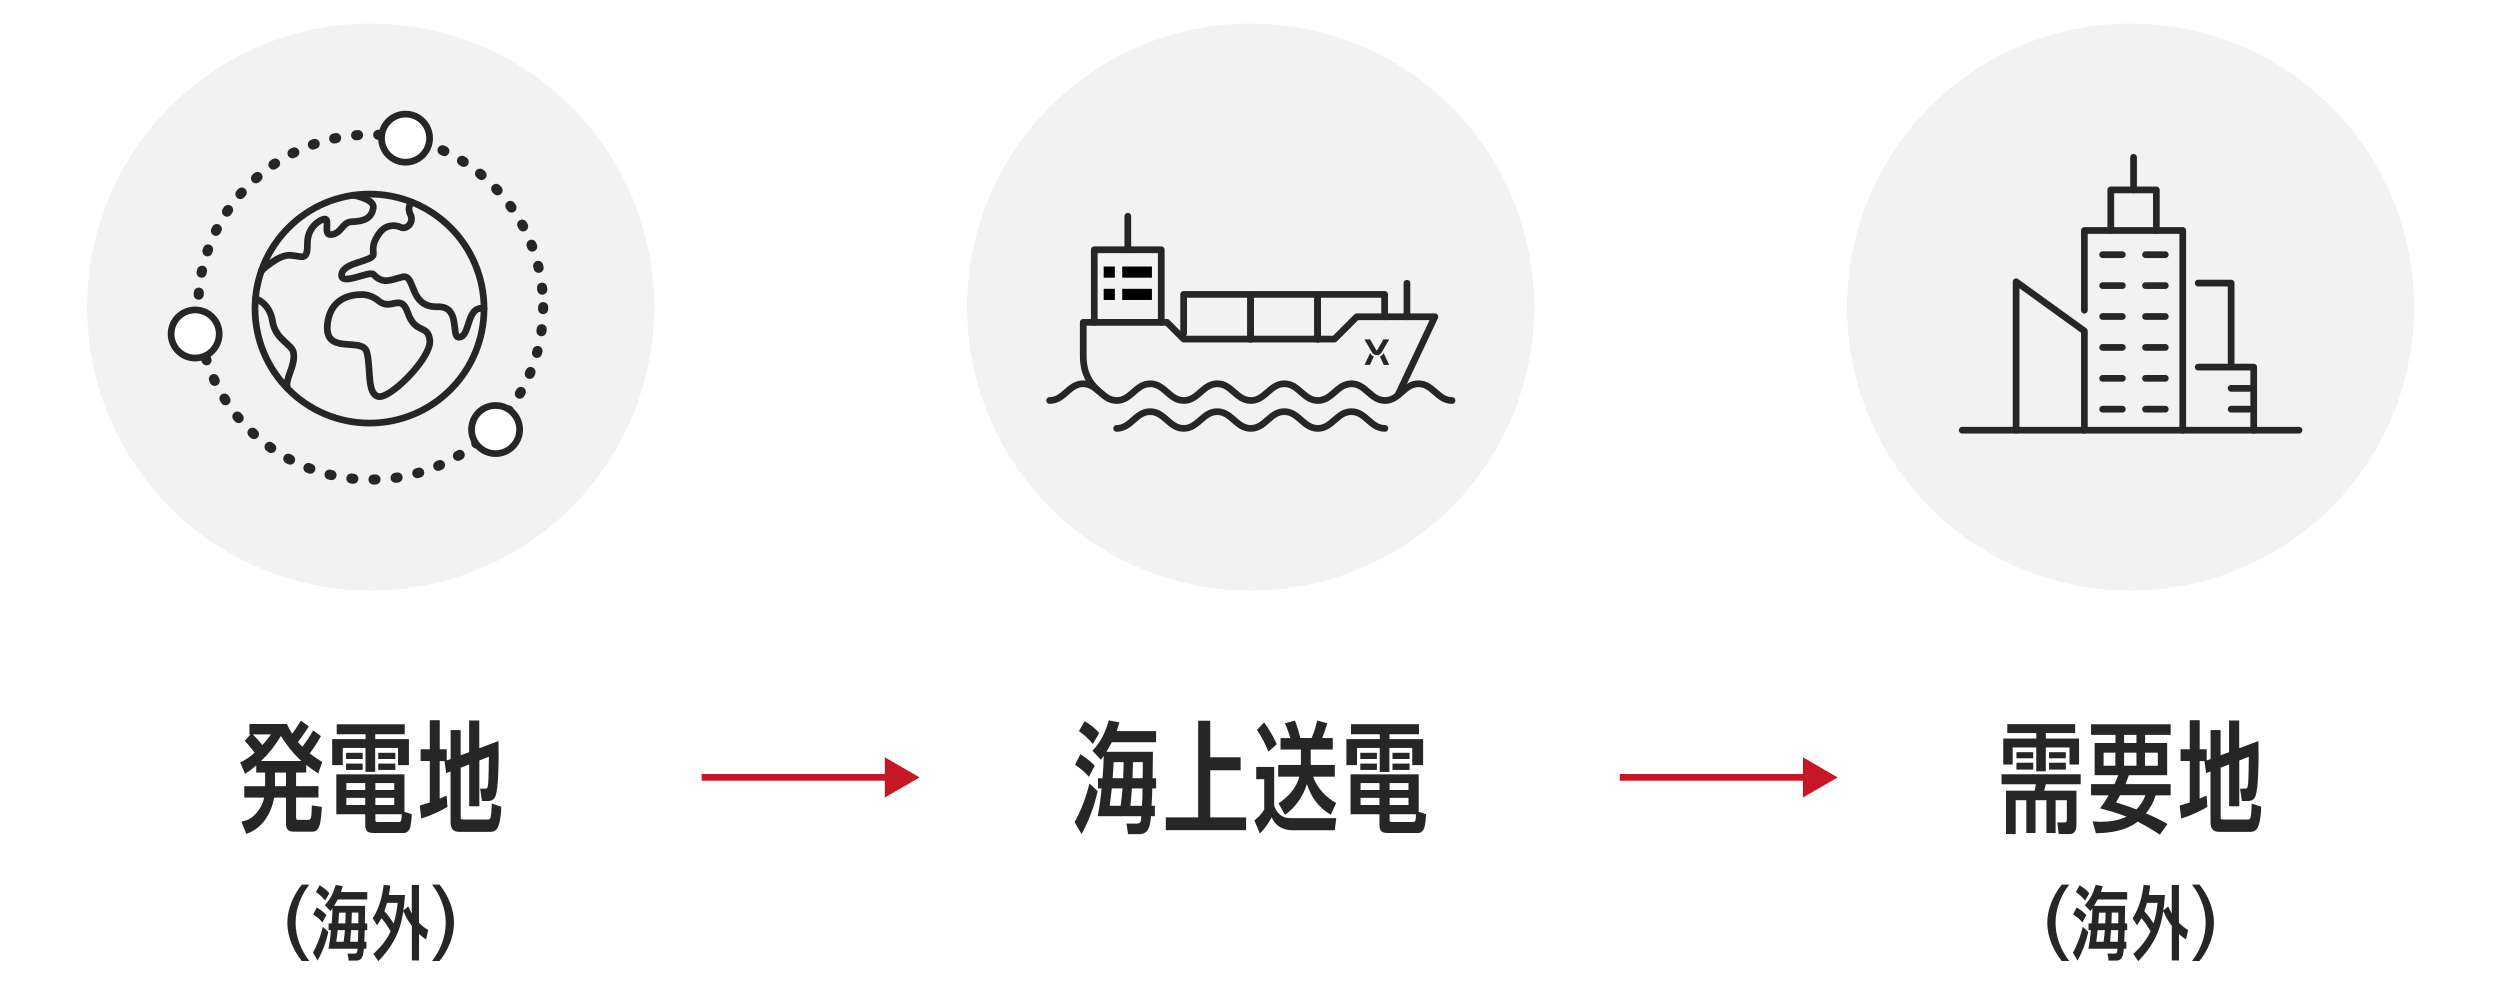 <?xml version="1.0" encoding="UTF-8"?>
<svg id="_レイヤー_2" data-name="レイヤー 2" xmlns="http://www.w3.org/2000/svg" viewBox="0 0 372.03 147.68">
  <defs>
    <style>
      .cls-1 {
        fill: #262626;
      }

      .cls-2, .cls-3, .cls-4 {
        fill: none;
      }

      .cls-2, .cls-3, .cls-5 {
        stroke: #262626;
        stroke-linecap: round;
        stroke-linejoin: round;
      }

      .cls-3 {
        stroke-dasharray: .3 3;
        stroke-width: 1.5px;
      }

      .cls-6, .cls-5 {
        fill: #fff;
      }

      .cls-4 {
        stroke: #c71726;
        stroke-miterlimit: 10;
      }

      .cls-7 {
        fill: #f2f2f2;
      }

      .cls-8 {
        fill: #c71726;
      }
    </style>
  </defs>
  <g id="header">
    <g>
      <rect class="cls-6" width="372.03" height="147.68"/>
      <circle class="cls-7" cx="317.06" cy="45.7" r="42.19"/>
      <g>
        <polyline class="cls-2" points="300.02 64.02 300.02 41.93 310.18 49.26 310.18 64.02"/>
        <polyline class="cls-2" points="310.18 46.16 310.18 34.3 324.82 34.3 324.82 64.02"/>
        <polyline class="cls-2" points="327.12 42.13 332.02 42.13 332.02 54.07"/>
        <polyline class="cls-2" points="327.12 54.63 335.38 54.63 335.38 64.02"/>
        <line class="cls-2" x1="292" y1="64.02" x2="342.12" y2="64.02"/>
        <g>
          <polyline class="cls-2" points="314.11 34.3 314.11 28.26 320.89 28.26 320.89 34.3"/>
          <line class="cls-2" x1="317.5" y1="28.26" x2="317.5" y2="23.41"/>
        </g>
        <line class="cls-2" x1="312.9" y1="37.9" x2="315.83" y2="37.9"/>
        <line class="cls-2" x1="312.9" y1="42.5" x2="315.83" y2="42.5"/>
        <line class="cls-2" x1="312.9" y1="47.1" x2="315.83" y2="47.1"/>
        <line class="cls-2" x1="312.9" y1="51.7" x2="315.83" y2="51.7"/>
        <line class="cls-2" x1="312.9" y1="56.3" x2="315.83" y2="56.3"/>
        <line class="cls-2" x1="312.9" y1="60.89" x2="315.83" y2="60.89"/>
        <line class="cls-2" x1="319.28" y1="37.9" x2="322.22" y2="37.9"/>
        <line class="cls-2" x1="319.28" y1="42.5" x2="322.22" y2="42.5"/>
        <line class="cls-2" x1="332.02" y1="57.79" x2="334.74" y2="57.79"/>
        <line class="cls-2" x1="332.02" y1="60.89" x2="334.74" y2="60.89"/>
        <line class="cls-2" x1="319.28" y1="47.1" x2="322.22" y2="47.1"/>
        <line class="cls-2" x1="319.28" y1="51.7" x2="322.22" y2="51.7"/>
        <line class="cls-2" x1="319.28" y1="56.3" x2="322.22" y2="56.3"/>
        <line class="cls-2" x1="319.28" y1="60.89" x2="322.22" y2="60.89"/>
      </g>
      <g>
        <path class="cls-1" d="M304.19,117.66h4.81v5.06c0,.63-.16,1.4-.96,1.4h-1.67l-.22-1.73h1.13c.25,0,.29-.13.29-.5v-2.81h-1.67v4.88h-1.37v-4.88h-1.62v4.88h-1.37v-4.88h-1.58v5.04h-1.44v-6.46h4.27c.07-.32.13-.63.16-.95h-5.1v-1.49h11.78v1.49h-5.19c-.07.32-.14.63-.25.95ZM304.44,109.9h4.95v3.87h-1.42v-2.54h-3.53v3.55h-1.42v-3.55h-3.51v2.54h-1.4v-3.87h4.92v-.81h-4.32v-1.33h10.1v1.33h-4.36v.81ZM302.57,111.94v.9h-2.5v-.9h2.5ZM302.57,113.5v1.03h-2.5v-1.03h2.5ZM307.42,111.94v.9h-2.5v-.9h2.5ZM307.42,113.5v1.03h-2.5v-1.03h2.5Z"/>
        <path class="cls-1" d="M319.33,121.03c1.1.47,2.18.99,3.22,1.58l-1.13,1.6c-1.24-.83-2-1.26-3.33-1.94-1.75,1.39-4.03,1.67-6.19,1.73l-.5-1.78c.41.04.85.07,1.26.07,1.3,0,2.63-.2,3.8-.76-1.35-.54-2.56-.86-3.94-1.24.52-.7.85-1.19,1.28-1.94h-2.63v-1.66h3.49c.2-.43.4-.88.56-1.33h-3.51v-4.79h3.1v-1.21h-3.64v-1.58h11.85v1.58h-3.8v1.21h3.28v4.79h-5.71c-.14.45-.32.88-.5,1.33h6.73v1.66h-2.23c-.32,1.04-.77,1.84-1.44,2.68ZM314.79,112.01h-1.75v1.94h1.75v-1.94ZM315.48,118.35c-.18.36-.38.72-.58,1.06,1.03.31,2.04.65,3.03,1.04.58-.59,1.04-1.31,1.33-2.11h-3.78ZM317.93,110.57v-1.21h-1.84v1.21h1.84ZM317.93,112.01h-1.84v1.94h1.84v-1.94ZM321.11,113.95v-1.94h-1.91v1.94h1.91Z"/>
        <path class="cls-1" d="M328.94,108.64h1.51v3.76l1.26-.47v-4.72h1.51v4.14l2.86-1.08c0,.72.02,1.46.02,2.2,0,1.33-.04,4.79-.43,5.92-.18.52-.54.81-1.1.81h-.95l-.27-1.84h.72c.34,0,.4-.09.47-.7s.11-3.28.11-4.05l-1.42.56v6.81h-1.51v-6.23l-1.26.49v7.22c0,.36-.02.5.4.5h3.6c.5,0,.52-.25.63-2.38l1.4.47c0,.85-.13,2.18-.45,2.95-.2.49-.59.79-1.13.79h-4.68c-.97,0-1.28-.56-1.28-1.46v-7.53l-.65.25-.25-1.75.09-.04h-.81v5.6c.34-.14.7-.31,1.04-.47l.11,1.69c-1.13.67-2.63,1.35-3.89,1.73l-.23-1.93c.5-.14.99-.29,1.5-.47v-6.16h-1.37v-1.75h1.37v-4.32h1.48v4.32h1.04v1.66l.58-.22v-4.34Z"/>
      </g>
      <g>
        <path class="cls-1" d="M306.81,143.01c-1.26-1.58-2.15-3.63-2.15-5.69s.89-4.1,2.15-5.68h1.12c-1.26,1.61-2.04,3.62-2.04,5.68s.78,4.07,2.04,5.69h-1.12Z"/>
        <path class="cls-1" d="M309.94,137.92l.82.77c-.3,1.43-.89,2.99-1.59,4.26l-.7-1.19c.65-1.13,1.17-2.57,1.47-3.84ZM310.47,136.17l-.59,1.1c-.4-.5-.86-.84-1.37-1.21l.53-1.03c.53.32,1,.68,1.43,1.14ZM310.91,132.93l-.62,1.08c-.53-.59-.73-.8-1.38-1.27l.56-1c.55.35,1.02.67,1.44,1.19ZM311.37,135.18c-.1.14-.19.28-.29.41l-.84-.9c.86-.91,1.27-1.82,1.62-3.01l1.04.19c-.08.31-.16.56-.26.88h3.91v1.1h-4.39c-.17.32-.35.64-.54.95h4.62c-.01.88-.02,1.75-.04,2.61h.35v1.01h-.37c-.01.58-.05,1.15-.07,1.73h.32v1.03h-.38c-.08.94-.19,1.77-1.16,1.77h-1.1l-.16-1.04h1.01c.4,0,.43-.16.46-.73h-4.32c.18-.91.3-1.82.38-2.76h-.36v-1.01h.46c.06-.74.11-1.49.12-2.23ZM313.04,140.14c.08-.58.14-1.15.19-1.73h-1.07c-.06.58-.13,1.15-.22,1.73h1.09ZM313.29,137.41c.02-.53.04-1.07.05-1.59h-.98c-.04.53-.06,1.07-.11,1.59h1.04ZM315.21,138.41h-1.06c-.04.58-.08,1.15-.14,1.73h1.14c.05-.58.06-1.15.06-1.73ZM315.23,136.6v-.79h-.97c-.01.53-.02,1.07-.05,1.59h1.01c0-.26.01-.54.01-.8Z"/>
        <path class="cls-1" d="M322.16,133.17c-.04.78-.12,1.56-.23,2.33l.73-.62c.17.4.31.67.52,1.06v-4.25h1.07v5.62c.46.47.8.74,1.37,1.09l-.32,1.42c-.41-.28-.7-.52-1.04-.85v3.96h-1.07v-5.14c-.58-.79-.88-1.3-1.26-2.2-.26,1.58-.62,2.95-1.4,4.37-.64,1.15-1.42,2.15-2.34,3.08l-.73-1.08c1.08-1,1.93-2.01,2.57-3.35-.38-.7-.84-1.37-1.36-1.98-.22.41-.38.68-.66,1.06l-.65-1.04c.97-1.47,1.42-3.21,1.63-4.95l.98.06c-.05.48-.11.95-.2,1.43h2.4ZM319.1,135.6c.52.55.96,1.18,1.38,1.81.31-1.02.49-1.99.6-3.05h-1.59c-.11.42-.23.83-.38,1.24Z"/>
        <path class="cls-1" d="M328.23,137.32c0-2.06-.78-4.06-2.04-5.68h1.12c1.27,1.58,2.15,3.63,2.15,5.68s-.88,4.1-2.15,5.69h-1.12c1.26-1.62,2.04-3.62,2.04-5.69Z"/>
      </g>
      <g>
        <line class="cls-4" x1="104.41" y1="115.68" x2="132.55" y2="115.68"/>
        <polygon class="cls-8" points="131.67 118.68 136.85 115.69 131.67 112.69 131.67 118.68"/>
      </g>
      <g>
        <line class="cls-4" x1="241.03" y1="115.68" x2="269.17" y2="115.68"/>
        <polygon class="cls-8" points="268.29 118.68 273.47 115.69 268.29 112.69 268.29 118.68"/>
      </g>
      <g>
        <path class="cls-1" d="M38.13,114.96v-1.04c-.58.49-1.03.83-1.66,1.24l-.72-1.69c.83-.41,1.46-.85,2.14-1.46-.47-.61-.95-1.21-1.46-1.78l.85-.94h-.16v-1.55h5.58c.25.52.45.94.76,1.44.49-.61.9-1.26,1.31-1.94l1.19.86c-.56.85-.99,1.51-1.62,2.32.22.25.41.47.65.7.63-.83,1.12-1.49,1.6-2.41l1.17.83c-.5.9-1.04,1.76-1.67,2.56.52.43,1.28.94,1.87,1.3l-.61,1.69c-.61-.4-1.21-.81-1.78-1.26v1.13h-1.51v2.03h3.33v1.69h-3.33v2.9c0,.43.09.43.34.43h1.42c.52,0,.54-.4.59-2.16l1.49.23c-.05.74-.14,2.52-.5,3.12-.29.5-.52.56-1.04.56h-2.61c-.88,0-1.19-.36-1.19-1.22v-3.85h-1.76c-.43,2.39-1.75,4.59-4.14,5.4l-.74-1.82c1.12-.18,1.87-.74,2.52-1.64.43-.59.72-1.22.88-1.94h-2.97v-1.69h3.1v-2.03h-1.31ZM40.31,109.29h-2.68c.5.5.97,1.03,1.41,1.58.47-.49.88-1.03,1.28-1.58ZM38.85,113.25h6.01c-1.21-1.1-2.2-2.34-3.06-3.73-.86,1.44-1.75,2.58-2.95,3.73ZM40.92,117h1.64v-2.03h-1.64v2.03Z"/>
        <path class="cls-1" d="M55.83,109.99h5.02v3.87h-1.62v-2.56h-3.4v3.56h-1.44v-3.56h-3.38v2.56h-1.58v-3.87h4.97v-.72h-4.29v-1.49h10.12v1.49h-4.39v.72ZM61.28,121.17c-.02.56-.11,1.62-.29,2.11-.14.36-.47.68-.86.68h-4.47c-.88,0-1.31-.2-1.31-1.22v-1.57h-4.3v-5.94h10.14v5.58l1.1.36ZM53.97,112.03v.92h-2.47v-.92h2.47ZM53.97,113.63v.95h-2.47v-.95h2.47ZM54.35,116.53h-2.81v1.03h2.81v-1.03ZM51.54,118.73v1.06h2.81v-1.06h-2.81ZM55.86,121.17v.65c0,.31-.02.5.27.5h3.24c.38,0,.38-.29.41-1.15h-3.92ZM58.67,117.56v-1.03h-2.81v1.03h2.81ZM55.86,119.79h2.81v-1.06h-2.81v1.06ZM58.83,112.03v.92h-2.54v-.92h2.54ZM58.83,113.63v.95h-2.54v-.95h2.54Z"/>
        <path class="cls-1" d="M67.04,108.64h1.51v3.76l1.26-.47v-4.72h1.51v4.14l2.86-1.08c0,.72.02,1.46.02,2.2,0,1.33-.04,4.79-.43,5.92-.18.52-.54.81-1.1.81h-.95l-.27-1.84h.72c.34,0,.4-.09.47-.7s.11-3.28.11-4.05l-1.42.56v6.81h-1.51v-6.23l-1.26.49v7.22c0,.36-.02.5.4.5h3.6c.5,0,.52-.25.63-2.38l1.4.47c0,.85-.13,2.18-.45,2.95-.2.49-.59.79-1.13.79h-4.68c-.97,0-1.28-.56-1.28-1.46v-7.53l-.65.25-.25-1.75.09-.04h-.81v5.6c.34-.14.7-.31,1.04-.47l.11,1.69c-1.13.67-2.63,1.35-3.89,1.73l-.23-1.93c.5-.14.99-.29,1.5-.47v-6.16h-1.37v-1.75h1.37v-4.32h1.48v4.32h1.04v1.66l.58-.22v-4.34Z"/>
      </g>
      <g>
        <path class="cls-1" d="M44.91,143.01c-1.26-1.58-2.15-3.63-2.15-5.69s.89-4.1,2.15-5.68h1.12c-1.26,1.61-2.04,3.62-2.04,5.68s.78,4.07,2.04,5.69h-1.12Z"/>
        <path class="cls-1" d="M48.04,137.92l.82.77c-.3,1.43-.89,2.99-1.59,4.26l-.7-1.19c.65-1.13,1.17-2.57,1.47-3.84ZM48.57,136.17l-.59,1.1c-.4-.5-.86-.84-1.37-1.21l.53-1.03c.53.32,1,.68,1.43,1.14ZM49.01,132.93l-.62,1.08c-.53-.59-.73-.8-1.38-1.27l.56-1c.55.35,1.02.67,1.44,1.19ZM49.47,135.18c-.1.14-.19.28-.29.41l-.84-.9c.86-.91,1.27-1.82,1.62-3.01l1.04.19c-.08.31-.16.56-.26.88h3.91v1.1h-4.39c-.17.32-.35.64-.54.95h4.62c-.01.88-.02,1.75-.04,2.61h.35v1.01h-.37c-.01.58-.05,1.15-.07,1.73h.32v1.03h-.38c-.08.94-.19,1.77-1.16,1.77h-1.1l-.16-1.04h1.01c.4,0,.43-.16.46-.73h-4.32c.18-.91.3-1.82.38-2.76h-.36v-1.01h.46c.06-.74.11-1.49.12-2.23ZM51.14,140.14c.08-.58.14-1.15.19-1.73h-1.07c-.06.58-.13,1.15-.22,1.73h1.09ZM51.39,137.41c.02-.53.04-1.07.05-1.59h-.98c-.04.53-.06,1.07-.11,1.59h1.04ZM53.31,138.41h-1.06c-.04.58-.08,1.15-.14,1.73h1.14c.05-.58.06-1.15.06-1.73ZM53.33,136.6v-.79h-.97c-.01.53-.02,1.07-.05,1.59h1.01c0-.26.01-.54.01-.8Z"/>
        <path class="cls-1" d="M60.26,133.17c-.04.78-.12,1.56-.23,2.33l.73-.62c.17.4.31.67.52,1.06v-4.25h1.07v5.62c.46.47.8.74,1.37,1.09l-.32,1.42c-.41-.28-.7-.52-1.04-.85v3.96h-1.07v-5.14c-.58-.79-.88-1.3-1.26-2.2-.26,1.58-.62,2.95-1.4,4.37-.64,1.15-1.42,2.15-2.34,3.08l-.73-1.08c1.08-1,1.93-2.01,2.57-3.35-.38-.7-.84-1.37-1.36-1.98-.22.41-.38.68-.66,1.06l-.65-1.04c.97-1.47,1.42-3.21,1.63-4.95l.98.06c-.05.48-.11.95-.2,1.43h2.4ZM57.2,135.6c.52.55.96,1.18,1.38,1.81.31-1.02.49-1.99.6-3.05h-1.59c-.11.42-.23.83-.38,1.24Z"/>
        <path class="cls-1" d="M66.33,137.32c0-2.06-.78-4.06-2.04-5.68h1.12c1.27,1.58,2.15,3.63,2.15,5.68s-.88,4.1-2.15,5.69h-1.12c1.26-1.62,2.04-3.62,2.04-5.69Z"/>
      </g>
      <circle class="cls-7" cx="55.16" cy="45.7" r="42.19"/>
      <g>
        <circle class="cls-3" cx="55.16" cy="45.7" r="25.67"/>
        <g>
          <circle class="cls-2" cx="54.99" cy="45.92" r="17.04"/>
          <path class="cls-2" d="M38.9,40.3s2.5-2.44,4.31-2.31c1.81.13,2.56.92,2.54-1.74-.02-2.41,1.78-3.52,2.49-3.65.97-.18-.2,2.37.96,2.31,1.64-.08,1.69-1.84,3.08-1.9,1.92-.08,2.99-.49,3.27-2.07.24-1.35-2.97-1.88-2.97-1.88"/>
          <path class="cls-2" d="M38.02,44.43s2.11.62,2.53,3.37c.42,2.75,2.94,3.43,3.13,4.69.32,2.07-1.33,3.82-.91,5.3"/>
          <path class="cls-2" d="M61.29,30.09s-.8.68-.21,1.85c.58,1.16-.58,2.28-1.41,1.89-.82-.39-2.23-.48-3.2.85s-.99,2.01-.91,3.13-4.47,1.16-4.72,3.01c-.24,1.84,4.15-.58,4.72,0,1.51,1.56,2.52.83,4.35.39,1.97-.48.88,4.58,5.21,4.44,3.52-.11,1.93,4.52,3.17,4.53,1.75,0,1.06-4.8,3.73-4.25"/>
          <path class="cls-2" d="M56.34,44.78c-.72-.6-1.61-.96-2.54-.95-1.84.02-4.47.67-5.02,4.01-.86,5.26,5.09,2.2,5.78,4.49.69,2.29-.04,6.34,1.77,6.68,1.81.35,7.94-5.87,7.63-8.37-.3-2.5-2.11-.77-3.28-4.12-1.04-2.99-2.47-.18-4.34-1.75Z"/>
        </g>
        <circle class="cls-5" cx="60.35" cy="20.56" r="3.58"/>
        <circle class="cls-5" cx="73.75" cy="63.92" r="3.58"/>
        <circle class="cls-5" cx="29.04" cy="49.7" r="3.58"/>
      </g>
      <g>
        <path class="cls-1" d="M162.12,116.58l1.22,1.15c-.45,2.14-1.33,4.48-2.39,6.39l-1.04-1.78c.97-1.69,1.76-3.85,2.21-5.76ZM162.91,113.95l-.88,1.66c-.59-.76-1.3-1.26-2.05-1.82l.79-1.55c.79.49,1.5,1.03,2.14,1.71ZM163.57,109.09l-.94,1.62c-.79-.88-1.1-1.21-2.07-1.91l.85-1.49c.83.52,1.53,1.01,2.16,1.78ZM164.26,112.46c-.14.22-.29.41-.43.61l-1.26-1.35c1.3-1.37,1.91-2.74,2.43-4.52l1.57.29c-.13.47-.23.85-.4,1.31h5.87v1.66h-6.59c-.25.49-.52.95-.81,1.42h6.93c-.02,1.31-.04,2.63-.05,3.93h.52v1.51h-.56c-.02.86-.07,1.73-.11,2.59h.49v1.55h-.58c-.13,1.4-.29,2.67-1.75,2.67h-1.66l-.23-1.57h1.51c.59,0,.65-.23.68-1.1h-6.48c.27-1.37.45-2.74.58-4.14h-.54v-1.51h.68c.09-1.12.16-2.23.18-3.35ZM166.76,119.91c.13-.86.22-1.73.29-2.59h-1.6c-.09.86-.2,1.73-.32,2.59h1.64ZM167.14,115.81c.04-.79.05-1.6.07-2.4h-1.48c-.05.79-.09,1.6-.16,2.4h1.57ZM170.02,117.32h-1.58c-.05.86-.13,1.73-.22,2.59h1.71c.07-.86.09-1.73.09-2.59ZM170.06,114.6v-1.19h-1.46c-.02.79-.04,1.6-.07,2.4h1.51c0-.4.02-.81.02-1.21Z"/>
        <path class="cls-1" d="M184.62,112.69v1.93h-4.52v7.02h5.33v1.89h-11.94v-1.89h4.81v-14.39h1.8v5.44h4.52Z"/>
        <path class="cls-1" d="M187.48,124.04l-.81-1.95c.61-.49,1.04-.95,1.46-1.62v-4.52h-1.19v-1.82h2.67v5.73c.18.56.43,1.01.9,1.39.58.47,1.08.5,1.82.5h6.52l-.22,1.8h-6.34c-1.31,0-2.56-.65-3.04-1.93-.49.88-1.03,1.71-1.76,2.41ZM190,110.73l-1.24,1.13c-.52-1.26-.95-2.11-1.71-3.24l1.06-1.13c.76,1.04,1.33,2.07,1.89,3.24ZM198.64,113.83v1.75h-3.24c.61,1.69,1.89,3.06,3.44,3.92l-.81,1.75c-1.84-1.12-2.88-2.56-3.55-4.57-.5,1.73-1.75,3.56-3.26,4.57l-.97-1.71c1.44-.92,2.65-2.25,3.11-3.96h-3.15v-1.75h3.38v-2.29h-3.03v-1.71h1.46c-.25-.83-.45-1.4-.81-2.2l1.5-.4c.34.86.56,1.71.81,2.59h1.66c.42-.97.59-1.57.83-2.59l1.51.4c-.22.76-.47,1.48-.76,2.2h1.57v1.71h-3.28v2.29h3.58Z"/>
        <path class="cls-1" d="M206.76,109.99h5.02v3.87h-1.62v-2.56h-3.4v3.57h-1.44v-3.57h-3.38v2.56h-1.58v-3.87h4.97v-.72h-4.29v-1.5h10.12v1.5h-4.39v.72ZM212.21,121.17c-.02.56-.11,1.62-.29,2.11-.14.36-.47.68-.86.68h-4.47c-.88,0-1.31-.2-1.31-1.22v-1.57h-4.3v-5.94h10.14v5.58l1.1.36ZM204.9,112.03v.92h-2.47v-.92h2.47ZM204.9,113.63v.95h-2.47v-.95h2.47ZM205.28,116.53h-2.81v1.03h2.81v-1.03ZM202.47,118.73v1.06h2.81v-1.06h-2.81ZM206.79,121.17v.65c0,.31-.02.5.27.5h3.24c.38,0,.38-.29.41-1.15h-3.92ZM209.6,117.56v-1.03h-2.81v1.03h2.81ZM206.79,119.79h2.81v-1.06h-2.81v1.06ZM209.76,112.03v.92h-2.54v-.92h2.54ZM209.76,113.63v.95h-2.54v-.95h2.54Z"/>
      </g>
      <circle class="cls-7" cx="186.11" cy="45.7" r="42.19"/>
      <g>
        <g>
          <g>
            <path class="cls-2" d="M166.17,63.75c2.14,0,2.85-2.49,4.99-2.49s2.85,2.49,4.99,2.49,2.85-2.49,4.99-2.49,2.85,2.49,4.99,2.49,2.85-2.49,4.99-2.49,2.85,2.49,4.99,2.49,2.85-2.49,4.99-2.49,2.85,2.49,4.99,2.49"/>
            <path class="cls-2" d="M156.2,59.6c2.14,0,2.85-2.49,4.99-2.49s2.85,2.49,4.99,2.49,2.85-2.49,4.99-2.49,2.85,2.49,4.99,2.49,2.85-2.49,4.99-2.49,2.85,2.49,4.99,2.49,2.85-2.49,4.99-2.49,2.85,2.49,4.99,2.49,2.85-2.49,4.99-2.49,2.85,2.49,4.99,2.49,2.85-2.49,4.99-2.49,2.85,2.49,4.99,2.49"/>
          </g>
          <path class="cls-2" d="M208.03,58.79l5.5-11.65h-11.63l-3.32,3.32h-22.43l-2.49-2.49h-12.46v4.99c0,2.7,1.08,4.13,2.13,5.09"/>
          <line class="cls-2" x1="209.37" y1="47.14" x2="209.37" y2="42.15"/>
          <line class="cls-2" x1="167.83" y1="37.17" x2="167.83" y2="32.18"/>
          <polyline class="cls-2" points="162.84 47.97 162.84 37.17 172.81 37.17 172.81 47.97"/>
          <rect x="167" y="39.66" width="4.42" height="1.66"/>
          <rect x="167" y="42.98" width="4.42" height="1.66"/>
          <rect x="164.24" y="39.66" width="1.66" height="1.66"/>
          <rect x="164.24" y="42.98" width="1.66" height="1.66"/>
          <polyline class="cls-2" points="176.14 49.63 176.14 43.81 186.11 43.81 186.11 50.46"/>
          <polyline class="cls-2" points="186.11 50.46 186.11 43.81 196.08 43.81 196.08 50.46"/>
          <polyline class="cls-2" points="196.08 50.46 196.08 43.81 206.05 43.81 206.05 47.14"/>
        </g>
        <path class="cls-1" d="M206.73,50.51l-1.12,1.93c-.32.55-1.12.55-1.44,0l-1.12-1.93h.84s.9,1.57.9,1.57c.04.07.14.07.17,0l.9-1.57h.84ZM203.92,52.59l-.03-.06-.83,1.77h.8l.58-1.25c-.22-.09-.4-.26-.52-.47ZM205.35,53.06l.58,1.25h.8l-.83-1.77-.03.06c-.12.21-.31.38-.52.47Z"/>
      </g>
    </g>
  </g>
</svg>